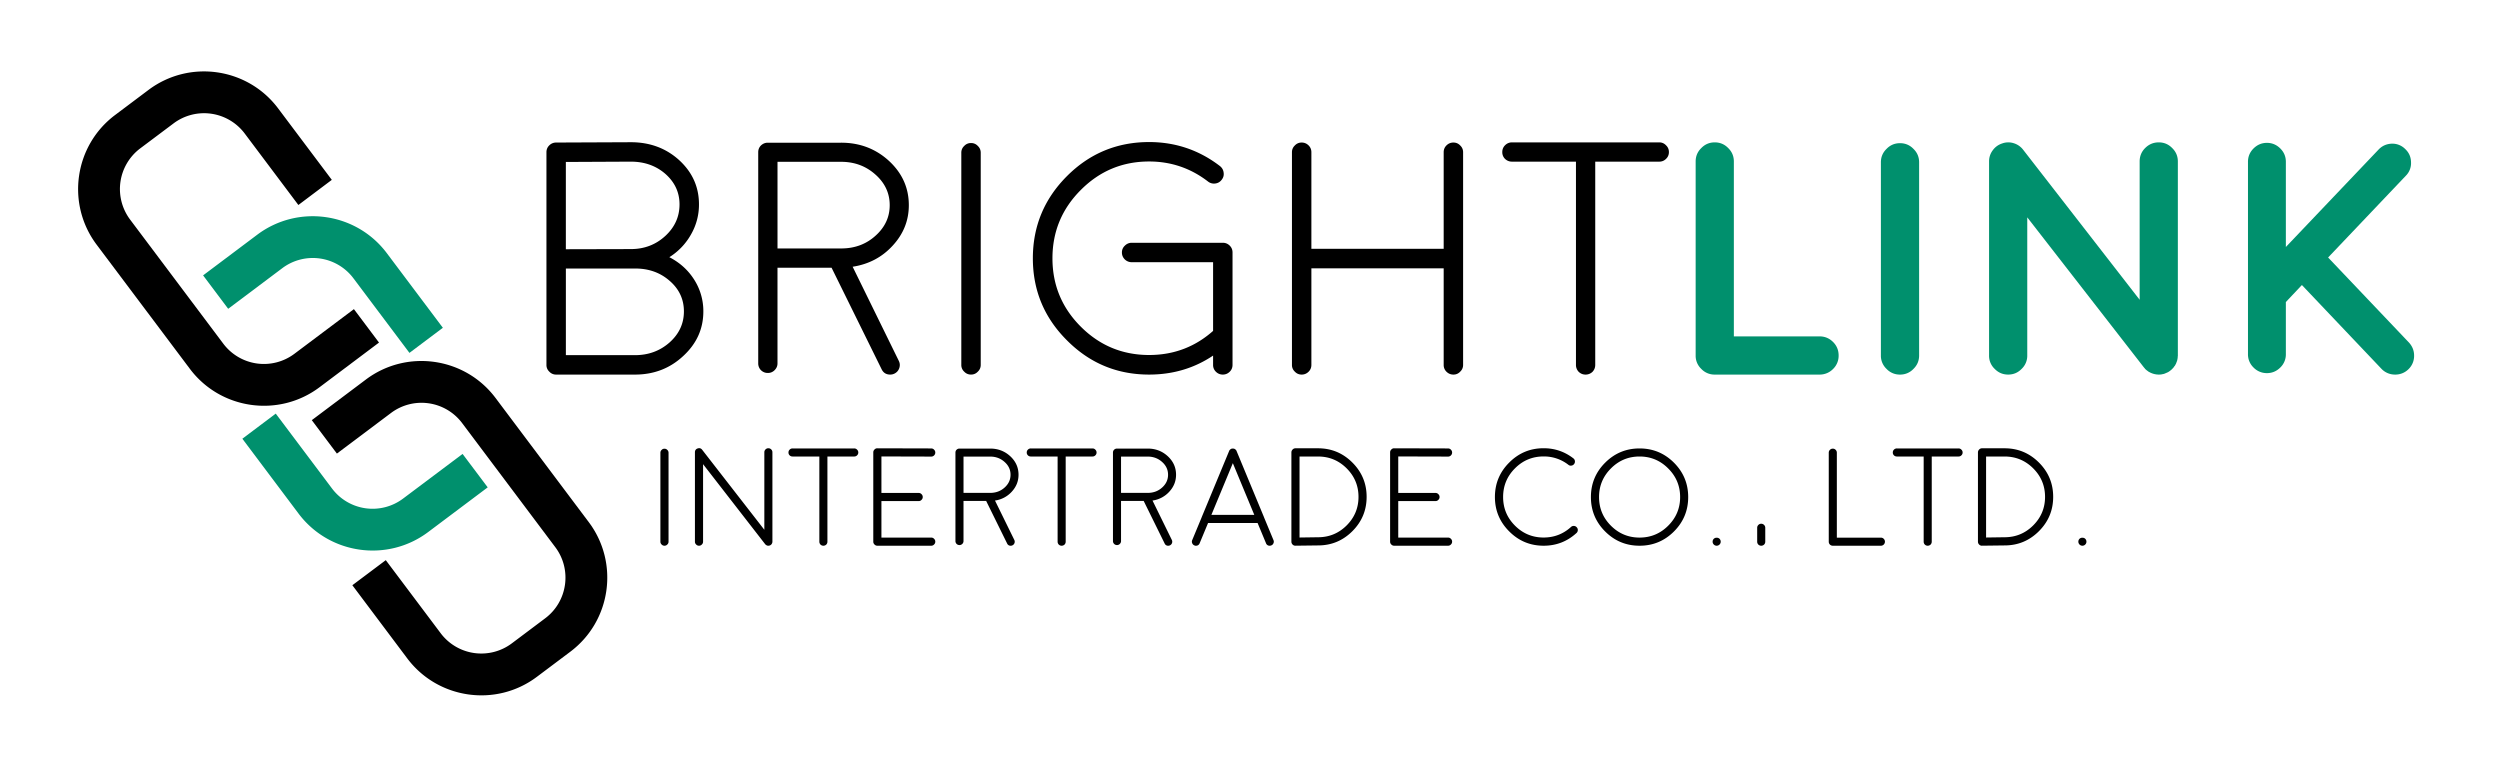 <svg xmlns="http://www.w3.org/2000/svg" width="284" height="86" viewBox="0 0 284 86"><path fill="#00906D" d="M-720.844.544c0 1.23-.266 2.354-.799 3.371a6.943 6.943 0 0 1-2.277 2.535 8.219 8.219 0 0 1 3.125 2.879c.789 1.23 1.182 2.608 1.182 4.134 0 1.1-.209 2.133-.627 3.101a8.106 8.106 0 0 1-4.27 4.27 7.727 7.727 0 0 1-3.102.628h-7.996c-.51 0-.99-.099-1.439-.295a3.732 3.732 0 0 1-1.17-.788 3.753 3.753 0 0 1-.787-1.169 3.556 3.556 0 0 1-.295-1.439V-3.147c0-.508.098-.987.295-1.439.197-.45.459-.84.787-1.169.328-.327.717-.59 1.17-.787.449-.197.93-.295 1.439-.295h7.381c1.018 0 1.977.192 2.879.578s1.688.91 2.352 1.575c.664.664 1.189 1.447 1.574 2.35s.578 1.861.578 2.878zm-15.994 4.922h8.611c.689 0 1.334-.127 1.932-.382a4.859 4.859 0 0 0 2.991-4.541 4.904 4.904 0 0 0-1.428-3.495 4.864 4.864 0 0 0-1.563-1.046 4.89 4.89 0 0 0-1.932-.381h-7.381c-.346 0-.637.119-.875.356a1.186 1.186 0 0 0-.355.873v8.616zm0 2.461v9.843c0 .345.117.636.355.874.238.237.529.356.875.356h7.996c.756 0 1.469-.144 2.141-.431a5.611 5.611 0 0 0 2.966-2.953c.287-.664.43-1.382.43-2.153 0-.754-.143-1.468-.43-2.141a5.583 5.583 0 0 0-2.966-2.964 5.392 5.392 0 0 0-2.141-.431h-9.226zm29.011-5.66c-.689 0-1.334.127-1.932.382a4.88 4.88 0 0 0-1.563 1.046 4.905 4.905 0 0 0-1.428 3.495v14.026l-.246.246h-1.969l-.246-.246V3.497c0-.345-.119-.636-.357-.873a1.181 1.181 0 0 0-.873-.357l-.172.024h-.246V-.096a1.18 1.18 0 0 1 .418-.099c1.033 0 1.875.3 2.523.898.646.599 1.037 1.366 1.168 2.301a5.29 5.29 0 0 1 .836-1.341 5.066 5.066 0 0 1 1.17-1.009c.434-.271.898-.48 1.391-.628s1-.222 1.525-.222c.377 0 .779.074 1.205.222.428.147.764.304 1.01.468v2.387h-.246a4.334 4.334 0 0 0-.85-.406 3.165 3.165 0 0 0-1.118-.208zm8.368 15.503c0 .345.074.636.221.874.148.237.394.356.738.356.264 0 .518-.041.764-.123h.221v2.387a2.225 2.225 0 0 1-.404.123c-.207.05-.398.074-.58.074-1.148 0-2.004-.291-2.57-.874-.566-.582-.85-1.308-.85-2.178V3.497c0-.345-.029-.636-.086-.873-.057-.238-.176-.357-.357-.357-.082 0-.18.004-.295.013a.942.942 0 0 0-.295.062h-.197V-.046c.1-.032.227-.064.381-.098.156-.033.293-.05.406-.05 1.018 0 1.756.283 2.215.85.459.565.689 1.3.689 2.202V17.77zm-3.077-23.993c0-.509.182-.943.541-1.305.361-.36.797-.541 1.305-.541s.943.181 1.305.541c.361.361.541.796.541 1.305s-.18.943-.541 1.304c-.361.361-.797.542-1.305.542s-.943-.181-1.305-.542a1.782 1.782 0 0 1-.541-1.304zm20.057 25.1c-.656.804-1.402 1.436-2.24 1.895a5.487 5.487 0 0 1-2.684.689c-1.016 0-1.977-.192-2.879-.578s-1.686-.911-2.35-1.575-1.189-1.447-1.574-2.35a7.225 7.225 0 0 1-.578-2.88v-6.89a7.22 7.22 0 0 1 .578-2.879 7.404 7.404 0 0 1 1.574-2.351 7.396 7.396 0 0 1 2.35-1.575 7.262 7.262 0 0 1 2.879-.578c1.035 0 1.991.263 2.87.788.877.524 1.563 1.279 2.055 2.264.131-.869.482-1.596 1.059-2.178.574-.582 1.311-.874 2.215-.874.113 0 .254.033.418.099v2.387h-.246l-.172-.024a.654.654 0 0 0-.615.357c-.133.237-.197.528-.197.873v20.425a7.258 7.258 0 0 1-.578 2.879 7.41 7.41 0 0 1-1.576 2.351c-.664.664-1.447 1.188-2.35 1.574s-1.864.578-2.881.578c-.82 0-1.623-.127-2.41-.381a8.12 8.12 0 0 1-2.166-1.07 8.014 8.014 0 0 1-1.723-1.637 6.357 6.357 0 0 1-1.082-2.079l1.082-.443c.279-.115.525-.222.738-.319.213-.099.328-.148.344-.148l.174.099c.146.509.389.98.725 1.415s.73.808 1.182 1.12c.451.312.947.554 1.488.726a5.428 5.428 0 0 0 1.648.259 4.911 4.911 0 0 0 3.497-1.428 4.9 4.9 0 0 0 1.428-3.495v-5.046zm-4.924-16.61a4.903 4.903 0 0 0-3.495 1.428 4.9 4.9 0 0 0-1.426 3.495v6.89a4.906 4.906 0 0 0 1.426 3.496 4.904 4.904 0 0 0 3.495 1.427c.656 0 1.281-.123 1.871-.369a4.878 4.878 0 0 0 2.61-2.51c.262-.574.41-1.189.443-1.846v-7.09a4.897 4.897 0 0 0-1.428-3.495 4.87 4.87 0 0 0-1.563-1.046 4.916 4.916 0 0 0-1.933-.38zm15.26.123a7.594 7.594 0 0 1 2.238-1.895 5.493 5.493 0 0 1 2.682-.689c1.018 0 1.979.193 2.881.578a7.43 7.43 0 0 1 2.35 1.575c.664.665 1.189 1.448 1.574 2.351s.578 1.861.578 2.879v14.026l-.246.246h-1.969l-.246-.246V7.188a4.897 4.897 0 0 0-1.426-3.495 4.885 4.885 0 0 0-1.564-1.046 4.873 4.873 0 0 0-1.932-.382c-.672 0-1.299.123-1.881.369a4.997 4.997 0 0 0-2.609 2.51 4.54 4.54 0 0 0-.43 1.846v14.224l-.246.246h-1.969l-.246-.246V-7.822l.246-.246h1.969l.246.246V2.39zm22.393 14.986c0 .181.025.365.074.554s.131.361.246.517c.113.156.262.287.443.394.18.107.4.16.664.16.229 0 .492-.032.787-.099.295-.065.5-.114.615-.147h.221v2.412a1.434 1.434 0 0 1-.232.073 8.174 8.174 0 0 1-.912.185 3.495 3.495 0 0 1-.479.037c-.656 0-1.227-.099-1.711-.295a3.607 3.607 0 0 1-1.205-.775c-.32-.32-.563-.689-.727-1.107s-.246-.841-.246-1.268V2.759h-4.43l-.246-.246V.544l.246-.246h4.43v-8.12l.246-.246h1.969l.246.246v8.12h4.43l.246.246v1.969l-.246.246h-4.43v14.617z"/><path d="M-636.758 16.933c.1 0 .287-.02.566-.062.279-.04.508-.094.689-.159h.492v4.109c-.295.131-.648.271-1.059.418s-.969.222-1.674.222a3.901 3.901 0 0 1-1.5-.283 3.415 3.415 0 0 1-1.193-.812 3.668 3.668 0 0 1-.787-1.292c-.189-.509-.283-1.091-.283-1.747V-3.541c-.1 0-.264.013-.492.037-.23.024-.41.054-.543.086h-.49v-4.109a7.323 7.323 0 0 1 1.105-.369 5.62 5.62 0 0 1 1.404-.172c.541 0 1.041.095 1.5.283s.857.459 1.193.812c.336.354.6.784.787 1.292.189.509.283 1.091.283 1.747v20.867zm10.533 0c.098 0 .287-.02.566-.062.277-.04.508-.094.688-.159h.492v4.109c-.295.131-.648.271-1.057.418-.41.147-.969.222-1.674.222a3.912 3.912 0 0 1-1.502-.283c-.459-.188-.857-.459-1.193-.812s-.598-.783-.787-1.292-.283-1.091-.283-1.747V4.334a5.18 5.18 0 0 0-.492.037c-.23.024-.41.053-.541.086h-.492V.348a7.064 7.064 0 0 1 1.107-.369c.443-.115.91-.173 1.402-.173.541 0 1.041.095 1.502.283.459.188.857.46 1.193.813s.598.783.787 1.292c.188.508.283 1.091.283 1.747v12.992zm21.877 4.011l-.543.517h-3.666l-.541-.517V7.582c0-.443-.09-.853-.271-1.23a3.198 3.198 0 0 0-.725-.984c-.305-.278-.656-.5-1.059-.664s-.824-.246-1.268-.246-.865.082-1.268.246-.762.386-1.082.664c-.32.279-.574.607-.764.984a2.721 2.721 0 0 0-.283 1.23v13.362l-.541.517h-3.666l-.541-.517V4.383a1.06 1.06 0 0 0-.566-.135 2.872 2.872 0 0 0-.518.062h-.418V.2c.164-.098.369-.188.615-.271.246-.082.508-.123.787-.123.756 0 1.443.173 2.068.517a4.604 4.604 0 0 1 1.574 1.452 4.66 4.66 0 0 1 1.01-.886c.377-.246.766-.446 1.168-.603s.813-.274 1.23-.357a6.206 6.206 0 0 1 1.193-.123c1.164 0 2.244.206 3.236.615.992.41 1.846.964 2.559 1.661.715.697 1.271 1.518 1.674 2.461s.604 1.956.604 3.039v13.362zm21.752.197l-.344.32H-587l-.346-.32v-7.456c0-.312-.09-.61-.27-.897a3.156 3.156 0 0 0-.727-.788 4.272 4.272 0 0 0-1.033-.591 5.547 5.547 0 0 0-1.193-.332c-.525.164-1.115.296-1.771.394-.656.099-1.271.165-1.846.197v9.474l-.346.32h-4.059l-.346-.32v-28.89l.346-.319h4.059l.346.319V6.967c2.066-.197 3.605-.861 4.613-1.993 1.01-1.132 1.514-2.69 1.514-4.676l.395-.295 4.307-.197c0 1.132-.059 2.138-.174 3.015a11.718 11.718 0 0 1-.529 2.338 7.353 7.353 0 0 1-.896 1.796 7.09 7.09 0 0 1-1.281 1.391c.51.246.984.546 1.428.898s.828.75 1.156 1.193.588.936.775 1.477a5.34 5.34 0 0 1 .283 1.771v7.456zm-91.291 18.082l-.076.076h-.611l-.076-.076v-8.635l.076-.076h.611l.076.076v8.635zm1.399-5.876h-.076v-.741a.346.346 0 0 1 .129-.03c.32 0 .582.093.783.278.201.187.322.424.363.715a1.605 1.605 0 0 1 .623-.73c.134-.084.279-.149.432-.195s.311-.068.473-.068c.342 0 .654.06.938.18.281.119.523.282.725.488.201.207.357.45.467.729.109.28.164.579.164.895v4.355l-.076.076h-.611l-.076-.076v-4.355c0-.214-.039-.414-.119-.6a1.506 1.506 0 0 0-1.41-.928 1.504 1.504 0 0 0-1.408.928c-.08.186-.119.386-.119.6v4.355l-.076.076h-.611l-.076-.076v-5.502a.37.37 0 0 0-.111-.271.368.368 0 0 0-.271-.111l-.057.008zm8.152 4.683c0 .057.008.113.023.172s.041.112.076.161a.404.404 0 0 0 .344.172c.072 0 .152-.011.244-.031s.156-.035.191-.046h.068v.749a.43.43 0 0 1-.072.023 2.574 2.574 0 0 1-.283.056 1.389 1.389 0 0 1-.679-.08 1.146 1.146 0 0 1-.375-.24c-.098-.1-.174-.214-.225-.344s-.076-.262-.076-.394v-4.737h-1.375l-.076-.077v-.611l.076-.076h1.375v-2.521l.076-.076h.611l.076.076v2.521h1.375l.076.076v.611l-.076.077h-1.375v4.539zm3.057-1.788v.765c0 .214.039.414.119.6a1.485 1.485 0 0 0 .808.809c.185.079.387.119.6.119.174 0 .344-.027.512-.081.17-.053.322-.128.463-.225s.262-.213.367-.348c.104-.136.18-.282.225-.439l.055-.031c.035.011.07.026.107.046.029.016.064.032.105.05.041.019.082.034.123.05l.336.138c-.072.234-.184.449-.336.646s-.332.365-.535.508-.428.254-.672.333-.494.118-.75.118c-.314 0-.613-.06-.893-.18a2.273 2.273 0 0 1-1.398-2.112v-2.14a2.288 2.288 0 0 1 .668-1.624c.207-.206.449-.369.73-.488.279-.12.578-.18.893-.18a2.309 2.309 0 0 1 1.625.668c.205.207.369.45.488.729.119.28.18.579.18.895a1.34 1.34 0 0 1-.404.975c-.129.124-.275.223-.443.294s-.348.106-.535.106h-2.438zm3.056-1.375c0-.214-.039-.414-.119-.6a1.506 1.506 0 0 0-1.41-.928 1.504 1.504 0 0 0-1.408.928c-.08.186-.119.386-.119.6v.611h2.438c.174 0 .32-.06.439-.18s.179-.263.179-.431zm4.508-1.528a1.533 1.533 0 0 0-1.086.443 1.537 1.537 0 0 0-.443 1.085v4.355l-.076.076h-.611l-.076-.076V33.72a.37.37 0 0 0-.111-.271.364.364 0 0 0-.27-.111l-.055.008h-.076v-.741a.347.347 0 0 1 .131-.03c.32 0 .582.093.783.278.201.187.322.424.361.715a1.607 1.607 0 0 1 .623-.73c.134-.084.279-.149.432-.195.154-.046.311-.068.475-.068a1.444 1.444 0 0 1 .688.214v.741h-.076a1.286 1.286 0 0 0-.264-.126.975.975 0 0 0-.349-.065zm7.182-2.827l.076.076v.611l-.076.077h-2.598v7.946l-.076.076h-.611l-.076-.076v-7.946h-2.598l-.076-.077v-.611l.076-.076h5.959zm3.515 2.827a1.533 1.533 0 0 0-1.086.443 1.537 1.537 0 0 0-.443 1.085v4.355l-.076.076h-.611l-.076-.076V33.72a.37.37 0 0 0-.111-.271.364.364 0 0 0-.27-.111l-.055.008h-.076v-.741a.347.347 0 0 1 .131-.03c.32 0 .582.093.783.278.201.187.322.424.361.715a1.607 1.607 0 0 1 .623-.73c.134-.084.279-.149.432-.195.154-.046.311-.068.475-.068a1.444 1.444 0 0 1 .688.214v.741h-.076a1.286 1.286 0 0 0-.264-.126.971.971 0 0 0-.349-.065zm5.952 4.813c0 .107.037.198.111.271a.368.368 0 0 0 .271.111l.053-.008h.076v.741a.346.346 0 0 1-.129.03c-.158 0-.307-.022-.447-.068s-.262-.108-.363-.188-.184-.172-.244-.279a.682.682 0 0 1-.092-.344 1.599 1.599 0 0 1-.688.669c-.285.14-.592.21-.916.21-.291 0-.57-.055-.838-.164s-.502-.26-.707-.451a2.248 2.248 0 0 1-.488-.668 1.856 1.856 0 0 1-.184-.818c0-.29.061-.563.184-.817a2.248 2.248 0 0 1 1.195-1.119c.268-.109.547-.164.838-.164.299 0 .582.053.844.16s.516.296.76.565v-.955c0-.214-.039-.414-.119-.6a1.51 1.51 0 0 0-1.408-.928 1.529 1.529 0 0 0-.926.306c-.127.097-.236.213-.328.348s-.16.281-.207.439l-.053.03a.867.867 0 0 1-.107-.042l-.229-.096c-.098-.04-.209-.089-.336-.145.07-.234.176-.45.316-.646a2.257 2.257 0 0 1 1.135-.841c.235-.079.479-.118.734-.118.314 0 .613.06.893.18.281.119.523.282.73.488a2.288 2.288 0 0 1 .668 1.624v3.287zm-.764-.955a1.07 1.07 0 0 0-.145-.546 1.435 1.435 0 0 0-.379-.424c-.154-.117-.328-.208-.52-.271s-.379-.096-.561-.096c-.184 0-.363.034-.539.104a1.446 1.446 0 0 0-.791.714 1.143 1.143 0 0 0-.123.52c0 .184.041.356.123.52a1.45 1.45 0 0 0 .791.715c.176.068.355.104.539.104.182 0 .369-.035.561-.104s.365-.162.52-.279c.156-.117.281-.257.379-.42.096-.165.145-.342.145-.537zm6.037-6.991l.076-.076h.611l.076.076v7.946c0 .107.037.198.111.271a.364.364 0 0 0 .27.111l.055-.008h.076v.741a.347.347 0 0 1-.131.03c-.156 0-.307-.024-.445-.072-.141-.049-.262-.115-.363-.199s-.184-.185-.244-.302a.776.776 0 0 1-.092-.374c-.18.301-.398.533-.658.699-.26.165-.549.248-.871.248a2.24 2.24 0 0 1-.893-.18 2.273 2.273 0 0 1-1.398-2.112v-2.14a2.288 2.288 0 0 1 .668-1.624c.207-.206.449-.369.73-.488.279-.12.576-.18.893-.18.295 0 .574.071.834.214s.49.339.695.588v-3.169zm-1.529 8.329c.215 0 .414-.04.6-.119a1.51 1.51 0 0 0 .486-.324 1.523 1.523 0 0 0 .443-1.085v-2.201a1.571 1.571 0 0 0-.467-1.039 1.574 1.574 0 0 0-.48-.313 1.506 1.506 0 0 0-.582-.114 1.504 1.504 0 0 0-1.41.928 1.536 1.536 0 0 0-.117.6v2.14a1.522 1.522 0 0 0 .927 1.409c.185.079.387.118.6.118zm4.586-2.293v.765c0 .214.039.414.119.6a1.485 1.485 0 0 0 .808.809c.185.079.387.119.6.119.174 0 .344-.027.512-.081.17-.053.322-.128.463-.225s.262-.213.367-.348c.104-.136.18-.282.225-.439l.055-.031c.035.011.07.026.107.046.029.016.064.032.105.05.041.019.082.034.123.05l.336.138c-.072.234-.184.449-.336.646s-.332.365-.535.508-.428.254-.672.333-.494.118-.75.118c-.314 0-.613-.06-.893-.18a2.273 2.273 0 0 1-1.398-2.112v-2.14a2.288 2.288 0 0 1 .668-1.624c.207-.206.449-.369.73-.488.279-.12.578-.18.893-.18a2.309 2.309 0 0 1 1.625.668c.205.207.369.45.488.729.119.28.18.579.18.895a1.34 1.34 0 0 1-.404.975c-.129.124-.275.223-.443.294s-.348.106-.535.106h-2.438zm3.056-1.375c0-.214-.039-.414-.119-.6a1.506 1.506 0 0 0-1.41-.928 1.504 1.504 0 0 0-1.408.928c-.08.186-.119.386-.119.6v.611h2.438c.174 0 .32-.06.439-.18s.179-.263.179-.431zm10.215 3.668c.443 0 .871-.069 1.287-.207s.828-.313 1.242-.527l.061.031v.817c-.193.087-.387.169-.58.248s-.396.148-.607.206c-.213.06-.434.106-.666.142-.23.036-.477.054-.736.054-.424 0-.82-.08-1.191-.24a3.113 3.113 0 0 1-.971-.653c-.275-.275-.494-.599-.654-.971s-.24-.77-.24-1.192v-2.674c0-.423.08-.82.24-1.192a3.068 3.068 0 0 1 2.816-1.864c.26 0 .506.018.736.054a5.638 5.638 0 0 1 1.273.348c.193.079.387.162.58.248v.817l-.061.031c-.414-.214-.826-.39-1.242-.527s-.844-.206-1.287-.206a2.274 2.274 0 0 0-1.624.668 2.282 2.282 0 0 0-.67 1.624v2.674c0 .316.061.614.18.895a2.26 2.26 0 0 0 1.219 1.218c.282.118.579.178.895.178zm3.615-3.286c0-.366.068-.713.209-1.039s.332-.61.574-.852c.24-.242.525-.434.852-.573.326-.141.672-.21 1.039-.21s.713.069 1.039.21c.326.14.609.331.852.573.242.241.434.525.572.852.141.326.211.673.211 1.039v1.376a2.7 2.7 0 0 1-.783 1.891 2.669 2.669 0 0 1-1.891.783c-.367 0-.713-.07-1.039-.21a2.702 2.702 0 0 1-.852-.573 2.7 2.7 0 0 1-.574-.852 2.59 2.59 0 0 1-.209-1.039v-1.376zm.764 1.376c0 .265.049.513.148.744.1.232.236.435.408.607.174.174.377.31.607.409.232.1.48.149.746.149a1.889 1.889 0 0 0 1.351-.558 1.897 1.897 0 0 0 .558-1.351v-1.376c0-.265-.051-.513-.148-.745a1.924 1.924 0 0 0-1.017-1.015c-.23-.1-.48-.149-.744-.149-.266 0-.514.05-.746.149a1.93 1.93 0 0 0-.607.408 1.947 1.947 0 0 0-.408.607c-.1.232-.148.48-.148.745v1.376zm5.775 1.91c0-.215.074-.396.223-.543a.736.736 0 0 1 .541-.222c.215 0 .396.074.543.222a.736.736 0 0 1 .223.543.732.732 0 0 1-.223.542.738.738 0 0 1-.543.222.732.732 0 0 1-.541-.222.736.736 0 0 1-.223-.542zm3.168 1.31a.902.902 0 0 0 .324-.546.727.727 0 0 1-.527-.229.736.736 0 0 1-.213-.534c0-.215.072-.396.221-.543s.328-.222.543-.222a.74.74 0 0 1 .543.222.742.742 0 0 1 .221.543v.572a1.686 1.686 0 0 1-.504 1.215 1.732 1.732 0 0 1-1.215.505l-.076-.076v-.612l.076-.077a.925.925 0 0 0 .607-.218zm7.274-9.257v7.564a.373.373 0 0 0 .38.382h3.975l.076.076v.611l-.076.076h-3.975a1.09 1.09 0 0 1-.447-.092 1.165 1.165 0 0 1-.607-.607 1.107 1.107 0 0 1-.092-.447v-7.564l.078-.076h.611l.077.077zm7.068 7.442c0 .057.008.113.021.172a.497.497 0 0 0 .076.161c.037.048.082.089.139.122s.125.05.207.05c.07 0 .152-.011.244-.031s.154-.035.191-.046h.068v.749a.628.628 0 0 1-.072.023 2.69 2.69 0 0 1-.283.056 1.382 1.382 0 0 1-.679-.08 1.146 1.146 0 0 1-.375-.24.991.991 0 0 1-.225-.344 1.036 1.036 0 0 1-.078-.394v-4.737h-1.375l-.076-.077v-.611l.076-.076h1.375v-2.521l.078-.076h.611l.076.076v2.521h1.375l.076.076v.611l-.076.077h-1.375v4.539zm6.035-7.824l.076-.076h.611l.076.076v7.946c0 .107.037.198.111.271a.368.368 0 0 0 .271.111l.053-.008h.076v.741a.346.346 0 0 1-.129.03c-.158 0-.307-.024-.447-.072-.141-.049-.262-.115-.363-.199s-.184-.185-.244-.302-.092-.242-.092-.374a2.04 2.04 0 0 1-.656.699c-.26.165-.551.248-.871.248a2.295 2.295 0 0 1-1.625-.669 2.298 2.298 0 0 1-.668-1.623v-2.14c0-.315.061-.614.18-.895.119-.279.283-.522.488-.729a2.309 2.309 0 0 1 1.625-.668c.295 0 .572.071.832.214s.492.339.695.588v-3.169zm-1.527 8.329a1.523 1.523 0 0 0 1.41-.928c.078-.186.117-.386.117-.6v-2.201a1.533 1.533 0 0 0-.465-1.039 1.584 1.584 0 0 0-.482-.313 1.503 1.503 0 0 0-.58-.114 1.533 1.533 0 0 0-1.086.443 1.512 1.512 0 0 0-.324.485c-.08.186-.119.386-.119.6v2.14a1.517 1.517 0 0 0 .443 1.085 1.516 1.516 0 0 0 1.086.442zm3.82 0c0-.215.072-.396.221-.543s.328-.222.543-.222a.74.74 0 0 1 .543.222.742.742 0 0 1 .221.543.738.738 0 0 1-.221.542.744.744 0 0 1-.543.222c-.215 0-.395-.074-.543-.222s-.221-.328-.221-.542zm-180.082-24.91l-6.73 5.416c-4.615 3.712-11.391 2.979-15.104-1.636l-11.297-14.038c-3.713-4.616-2.98-11.391 1.637-15.106l3.777-3.04c4.617-3.712 11.393-2.979 15.105 1.636l6.504 8.083-3.779 3.042-6.506-8.084a5.898 5.898 0 0 0-8.281-.898l-3.781 3.041a5.903 5.903 0 0 0-.895 8.285l11.295 14.037a5.894 5.894 0 0 0 8.281.896l6.73-5.413 3.044 3.779z"/><path fill="#00906D" d="M-746.387 29.995l-6.729 5.414c-4.615 3.714-11.389 2.979-15.104-1.635l-6.811-8.465 3.779-3.043 6.813 8.467a5.893 5.893 0 0 0 8.281.895l6.729-5.413 3.042 3.78zm-5.821-18.333l-3.779 3.042-6.789-8.437a5.896 5.896 0 0 0-8.283-.898l-6.121 4.926-3.039-3.778 6.121-4.926c4.613-3.713 11.389-2.979 15.102 1.634l6.788 8.437z"/><path d="M-736.165 48.738l-3.781 3.04c-4.613 3.714-11.389 2.979-15.102-1.635l-6.656-8.27 3.781-3.04 6.656 8.269c2.033 2.529 5.75 2.932 8.281.896l3.779-3.041a5.898 5.898 0 0 0 .896-8.283l-11.295-14.039a5.897 5.897 0 0 0-8.283-.895l-6.121 4.922-3.041-3.779 6.121-4.924c4.615-3.715 11.391-2.98 15.104 1.635l11.295 14.04c3.716 4.615 2.98 11.39-1.634 15.104z"/><path fill="#00906D" d="M-631.516-5.214c0-.394.074-.763.221-1.107a2.896 2.896 0 0 1 1.527-1.525 2.768 2.768 0 0 1 1.105-.222c.395 0 .764.073 1.107.222a2.883 2.883 0 0 1 1.527 1.525c.146.345.221.714.221 1.107s-.074.763-.221 1.107a2.742 2.742 0 0 1-.615.897c-.264.255-.566.46-.912.615a2.649 2.649 0 0 1-1.107.234 2.64 2.64 0 0 1-1.105-.234 3.156 3.156 0 0 1-.912-.615 2.748 2.748 0 0 1-.836-2.004z"/><path d="M63.179 42.553a1.02 1.02 0 0 1-.773-.331 1.017 1.017 0 0 1-.33-.772V17.296c0-.306.104-.563.313-.772.221-.221.484-.331.791-.331l8.48-.037c2.17 0 4.002.681 5.5 2.042 1.496 1.374 2.244 3.048 2.244 5.022a6.784 6.784 0 0 1-.92 3.439 7.179 7.179 0 0 1-2.447 2.557c1.189.614 2.127 1.46 2.814 2.539a6.643 6.643 0 0 1 1.049 3.624c0 1.975-.76 3.66-2.281 5.059-1.508 1.41-3.336 2.115-5.482 2.115h-8.958zm1.103-14.239l7.377-.018c1.531 0 2.838-.497 3.918-1.49 1.078-.993 1.617-2.189 1.617-3.587 0-1.361-.533-2.514-1.6-3.459-1.066-.932-2.379-1.397-3.936-1.397l-7.377.036v9.915zm0 12.032h7.854c1.533 0 2.846-.484 3.938-1.453 1.078-.969 1.619-2.141 1.619-3.514 0-1.374-.533-2.526-1.602-3.459-1.066-.943-2.373-1.416-3.918-1.416h-7.89v9.842zm31.272-24.135c2.121 0 3.936.693 5.445 2.078 1.496 1.387 2.244 3.061 2.244 5.022 0 1.741-.613 3.274-1.84 4.599-1.201 1.313-2.717 2.109-4.543 2.392l5.242 10.688c.135.27.152.546.055.828s-.281.49-.551.625c-.148.073-.307.11-.479.11-.455 0-.779-.202-.975-.607l-5.686-11.533h-6.143v10.871c0 .295-.111.552-.332.772a1.05 1.05 0 0 1-.773.313c-.293 0-.551-.104-.771-.313a1.088 1.088 0 0 1-.313-.772V17.296c0-.306.104-.563.313-.772.221-.208.479-.313.771-.313h8.336zm5.517 7.101c0-1.361-.539-2.521-1.617-3.477-1.08-.969-2.381-1.453-3.9-1.453h-7.229v9.841h7.357c1.496-.024 2.766-.515 3.807-1.472 1.055-.956 1.582-2.103 1.582-3.439zm10.34 18.137c0 .307-.111.564-.332.772-.209.221-.465.331-.771.331s-.564-.11-.773-.331a1.017 1.017 0 0 1-.33-.772V17.352c0-.307.109-.564.33-.772.209-.221.467-.331.773-.331s.563.11.771.331c.221.208.332.466.332.772v24.097zm9.803-2.778c-2.588-2.575-3.881-5.684-3.881-9.326 0-3.642 1.293-6.757 3.881-9.345 2.576-2.575 5.686-3.862 9.326-3.862 2.992 0 5.672.907 8.039 2.722.246.196.387.441.424.736.049.307-.025.582-.221.828-.184.245-.43.386-.736.423a1.082 1.082 0 0 1-.809-.221c-1.975-1.521-4.207-2.281-6.697-2.281-3.029 0-5.615 1.079-7.762 3.237-2.146 2.146-3.219 4.734-3.219 7.763s1.072 5.617 3.219 7.763c2.146 2.146 4.732 3.22 7.762 3.22 2.846 0 5.311-.95 7.396-2.852.232-.208.502-.307.809-.294.307.012.564.135.773.367.195.221.287.485.275.791a1.083 1.083 0 0 1-.35.773c-2.527 2.293-5.494 3.439-8.904 3.439-3.64.001-6.749-1.293-9.325-3.881zm16.906 3.551a1.047 1.047 0 0 1-.313-.772V29.786h-9.234a1.11 1.11 0 0 1-.791-.313c-.221-.221-.332-.484-.332-.791s.111-.563.332-.772c.221-.221.484-.331.791-.331h10.338c.307 0 .57.11.791.331.207.209.313.466.313.772v12.767c0 .307-.105.564-.313.772-.221.221-.484.331-.791.331s-.57-.11-.791-.33zm26.986.331c-.307 0-.57-.11-.791-.331a1.047 1.047 0 0 1-.313-.772V30.485h-15.029v10.964c0 .307-.105.564-.313.772-.221.221-.484.331-.791.331s-.564-.11-.773-.331a1.017 1.017 0 0 1-.33-.772V17.296c0-.306.109-.563.33-.772.209-.221.467-.331.773-.331s.57.11.791.331c.207.209.313.467.313.772V28.26h15.029V17.296c0-.306.104-.563.313-.772.221-.221.484-.331.791-.331s.564.11.771.331c.221.209.332.467.332.772v24.153c0 .307-.111.564-.332.772a1.012 1.012 0 0 1-.771.332zm13.924-24.19h-7.266a1.11 1.11 0 0 1-.791-.313 1.05 1.05 0 0 1-.313-.773c0-.306.104-.563.313-.772.221-.221.484-.331.791-.331h16.721c.307 0 .564.11.773.331.221.209.33.467.33.772 0 .307-.109.564-.33.773a1.054 1.054 0 0 1-.773.313h-7.266v23.086c0 .307-.104.57-.313.791a1.114 1.114 0 0 1-.791.313c-.295 0-.553-.104-.773-.313a1.118 1.118 0 0 1-.313-.791V18.363z"/><path fill="#00906D" d="M194.796 16.174c.602 0 1.109.215 1.527.645.428.417.643.926.643 1.526v19.867h9.732c.6 0 1.115.214 1.545.644.416.417.625.926.625 1.526a2.08 2.08 0 0 1-.625 1.527 2.11 2.11 0 0 1-1.545.644h-11.902a2.049 2.049 0 0 1-1.527-.644 2.044 2.044 0 0 1-.643-1.527V18.345c0-.601.213-1.109.643-1.526.418-.43.925-.645 1.527-.645zm21.045 26.379a2.046 2.046 0 0 1-1.527-.644 2.046 2.046 0 0 1-.645-1.527V18.437c0-.601.215-1.109.645-1.526.416-.43.926-.645 1.527-.645.6 0 1.109.215 1.525.645.43.417.645.926.645 1.526v21.945c0 .602-.215 1.11-.645 1.527a2.046 2.046 0 0 1-1.525.644zm27.703-.828h-.02v-.018l-13.227-17.016v15.69a2.05 2.05 0 0 1-.643 1.527c-.418.429-.926.644-1.527.644s-1.109-.215-1.527-.644a2.044 2.044 0 0 1-.643-1.527V18.345c0-.466.135-.883.404-1.251.27-.38.625-.644 1.066-.791a2.04 2.04 0 0 1 1.324-.037 2.13 2.13 0 0 1 1.086.755l13.227 17.033V18.345c0-.601.207-1.109.625-1.526.43-.43.943-.645 1.545-.645s1.109.215 1.527.645c.428.417.643.926.643 1.526v22.074a.506.506 0 0 1-.018.11v.092a.506.506 0 0 1-.018.11.25.25 0 0 1-.02.11l-.018.092c-.014.062-.025.099-.037.11a.304.304 0 0 1-.037.093.552.552 0 0 1-.037.11l-.037.092-.055.092-.055.11-.055.055a.985.985 0 0 1-.074.111l-.055.073-.074.073c-.037.05-.061.074-.074.074 0 .012-.023.036-.072.073a.366.366 0 0 1-.092.073c.035-.024.029-.019-.02.019l-.018.019c-.1.073-.191.135-.277.184h-.018a2.72 2.72 0 0 1-.295.129c-.049.024-.061.031-.035.019a1.25 1.25 0 0 1-.314.073l-.055.019a2.663 2.663 0 0 1-.313.019c-.074 0-.154-.006-.238-.019.023.013.012.013-.037 0a1.97 1.97 0 0 1-.184-.037c.012.013-.014.007-.074-.018a1.08 1.08 0 0 1-.146-.037c-.014 0-.037-.012-.074-.037a.368.368 0 0 1-.146-.055c-.025 0-.051-.013-.074-.037a1.03 1.03 0 0 0-.129-.055.396.396 0 0 1-.074-.056 2.3 2.3 0 0 1-.129-.092.44.44 0 0 1-.072-.056 1.917 1.917 0 0 1-.166-.146l-.02-.019v-.019l-.072-.073-.052-.072zm13.978.662a2.085 2.085 0 0 1-1.527-.644 2.06 2.06 0 0 1-.625-1.508V18.382c0-.589.209-1.092.625-1.509.43-.429.939-.644 1.527-.644.59 0 1.098.215 1.527.644.416.417.625.92.625 1.509v9.676l10.521-11.056c.406-.43.908-.656 1.51-.681a2.046 2.046 0 0 1 1.525.607c.43.404.65.901.662 1.489a2.015 2.015 0 0 1-.588 1.546l-8.83 9.289 9.18 9.657c.404.441.602.957.588 1.546a2.087 2.087 0 0 1-.662 1.508 2.093 2.093 0 0 1-1.49.589 2.101 2.101 0 0 1-1.563-.662l-9.031-9.511-1.822 1.932v5.924a2.06 2.06 0 0 1-.625 1.508c-.429.43-.937.644-1.527.644z"/><path d="M75.946 61.531a.425.425 0 0 1-.139.324.425.425 0 0 1-.323.139.427.427 0 0 1-.324-.139.429.429 0 0 1-.139-.324V51.436c0-.128.047-.236.139-.323a.427.427 0 0 1 .324-.139c.128 0 .236.046.323.139a.425.425 0 0 1 .139.323v10.095zm10.991.301l-.008-.008-.008-.008-7.052-9.086v8.801a.429.429 0 0 1-.139.324.427.427 0 0 1-.324.139.425.425 0 0 1-.323-.139.425.425 0 0 1-.139-.324V51.382c0-.221.103-.367.309-.439.21-.071.382-.021.516.154l7.06 9.086v-8.801a.44.44 0 0 1 .131-.323.442.442 0 0 1 .324-.139c.128 0 .238.046.331.139a.44.44 0 0 1 .131.323v10.18a.144.144 0 0 1-.008.046.108.108 0 0 1-.008.039.223.223 0 0 1-.015.046.21.21 0 0 0-.016.039.097.097 0 0 1-.023.038c-.005.011-.013.023-.022.039a.335.335 0 0 1-.031.038l-.031.031c-.025.021-.033.025-.022.015.01-.005.005 0-.016.016a.091.091 0 0 1-.023.016.165.165 0 0 1-.046.023l-.031.015a.395.395 0 0 1-.054.016.55.55 0 0 1-.208.008l-.031-.008a.538.538 0 0 0-.062-.022.125.125 0 0 0-.03-.023.836.836 0 0 1-.055-.031.165.165 0 0 0-.03-.022l-.023-.023-.024-.026zm6.141-9.973h-3.044a.464.464 0 0 1-.332-.131.44.44 0 0 1-.131-.323c0-.129.044-.236.131-.324a.456.456 0 0 1 .332-.139h7.005a.43.43 0 0 1 .324.139.427.427 0 0 1 .139.324.425.425 0 0 1-.139.323.438.438 0 0 1-.324.131h-3.044v9.672a.469.469 0 0 1-.131.332.468.468 0 0 1-.331.131.458.458 0 0 1-.324-.131.469.469 0 0 1-.131-.332v-9.672zm6.59 10.135a.427.427 0 0 1-.324-.139.429.429 0 0 1-.139-.324V51.39c0-.128.047-.236.139-.323a.408.408 0 0 1 .324-.14l6.119.016c.128 0 .236.047.323.139.093.093.139.2.139.324a.451.451 0 0 1-.139.331.436.436 0 0 1-.323.131l-5.657-.016v4.146h4.231c.128 0 .236.047.323.139a.427.427 0 0 1 .139.324.425.425 0 0 1-.139.323.425.425 0 0 1-.323.139h-4.231v4.146h5.657c.128 0 .236.046.323.139a.426.426 0 0 1 .139.323.425.425 0 0 1-.139.324.425.425 0 0 1-.323.139h-6.119zm12.816-11.036c.89 0 1.649.29 2.281.871.627.58.94 1.282.94 2.104 0 .729-.257 1.372-.771 1.927a3.154 3.154 0 0 1-1.903 1.002l2.196 4.478a.457.457 0 0 1-.408.656.423.423 0 0 1-.409-.254l-2.381-4.833h-2.574v4.555a.442.442 0 0 1-.139.324.442.442 0 0 1-.324.131.458.458 0 0 1-.323-.131.454.454 0 0 1-.131-.324V51.413c0-.129.043-.236.131-.324a.458.458 0 0 1 .323-.131h3.492zm2.313 2.975c0-.57-.227-1.056-.679-1.456-.452-.406-.996-.609-1.634-.609h-3.028v4.123h3.083c.626-.01 1.158-.216 1.595-.616.442-.401.663-.882.663-1.442zm5.348-2.074h-3.044a.46.46 0 0 1-.331-.131.437.437 0 0 1-.132-.323c0-.129.044-.236.132-.324a.452.452 0 0 1 .331-.139h7.006c.128 0 .236.047.323.139a.427.427 0 0 1 .139.324.425.425 0 0 1-.139.323.436.436 0 0 1-.323.131h-3.045v9.672a.464.464 0 0 1-.131.332.468.468 0 0 1-.331.131.46.46 0 0 1-.324-.131.469.469 0 0 1-.131-.332v-9.672zm10.234-.901c.89 0 1.649.29 2.281.871.627.58.94 1.282.94 2.104 0 .729-.257 1.372-.771 1.927a3.154 3.154 0 0 1-1.903 1.002l2.196 4.478a.457.457 0 0 1-.408.656.423.423 0 0 1-.409-.254l-2.381-4.833h-2.574v4.555a.442.442 0 0 1-.139.324.442.442 0 0 1-.324.131.458.458 0 0 1-.323-.131.454.454 0 0 1-.131-.324V51.413c0-.129.043-.236.131-.324a.458.458 0 0 1 .323-.131h3.492zm2.312 2.975c0-.57-.227-1.056-.679-1.456-.452-.406-.996-.609-1.634-.609h-3.028v4.123h3.083c.626-.01 1.158-.216 1.595-.616.443-.401.663-.882.663-1.442zm2.991 8.023a.42.42 0 0 1-.246-.247.421.421 0 0 1 0-.354l1.071-2.582v-.008l3.121-7.529c.01-.025.023-.054.038-.085l.031-.03.031-.039a.499.499 0 0 1 .038-.03.394.394 0 0 1 .192-.092h.039l.054-.008.046.008h.039a.412.412 0 0 1 .169.069l.031.023c.021.021.033.03.038.03a.466.466 0 0 1 .031.039c.021.025.031.036.031.03.015.031.027.06.038.085l3.121 7.529v.008l1.071 2.582a.421.421 0 0 1 0 .354.42.42 0 0 1-.246.247.438.438 0 0 1-.178.038.423.423 0 0 1-.424-.285l-.956-2.297h-5.626l-.955 2.297a.423.423 0 0 1-.424.285h-.093l-.082-.038zm6.805-3.469l-2.436-5.872-2.436 5.872h4.872zm4.678 3.507a.44.44 0 0 1-.323-.131.452.452 0 0 1-.139-.332V51.397c0-.129.046-.239.139-.331a.426.426 0 0 1 .323-.14h2.566c1.521 0 2.82.54 3.899 1.619s1.619 2.379 1.619 3.899-.54 2.82-1.619 3.899-2.379 1.618-3.899 1.618l-2.559.031h-.007zm.463-.932l2.096-.03c1.27 0 2.354-.447 3.253-1.342.898-.898 1.349-1.98 1.349-3.244s-.45-2.346-1.349-3.244c-.899-.895-1.981-1.342-3.245-1.342h-2.104v9.202zm10.751.932a.427.427 0 0 1-.324-.139.429.429 0 0 1-.139-.324V51.39c0-.128.047-.236.139-.323a.408.408 0 0 1 .324-.14l6.119.016c.128 0 .236.047.323.139.093.093.139.2.139.324a.451.451 0 0 1-.139.331.436.436 0 0 1-.323.131l-5.657-.016v4.146h4.231c.128 0 .236.047.323.139a.427.427 0 0 1 .139.324.425.425 0 0 1-.139.323.425.425 0 0 1-.323.139h-4.231v4.146h5.657c.128 0 .236.046.323.139a.426.426 0 0 1 .139.323.425.425 0 0 1-.139.324.425.425 0 0 1-.323.139h-6.119zm16.977 0c-1.526 0-2.828-.542-3.907-1.626-1.084-1.079-1.626-2.382-1.626-3.907 0-1.531.542-2.836 1.626-3.915 1.079-1.084 2.381-1.626 3.907-1.626 1.259 0 2.384.383 3.376 1.147a.438.438 0 0 1 .177.309.44.44 0 0 1-.093.339.434.434 0 0 1-.308.178.405.405 0 0 1-.34-.093 4.513 4.513 0 0 0-2.813-.948c-1.27 0-2.354.45-3.252 1.35-.899.898-1.349 1.985-1.349 3.26 0 1.269.449 2.353 1.349 3.252.898.899 1.982 1.349 3.252 1.349 1.191 0 2.228-.398 3.105-1.194a.434.434 0 0 1 .332-.123.445.445 0 0 1 .323.153.434.434 0 0 1 .123.332.445.445 0 0 1-.153.323c-1.052.96-2.295 1.44-3.729 1.44zm10.897 0c-1.525 0-2.828-.539-3.907-1.618s-1.618-2.382-1.618-3.907c0-1.526.539-2.829 1.618-3.907 1.079-1.079 2.382-1.619 3.907-1.619 1.526 0 2.829.54 3.908 1.619 1.078 1.078 1.618 2.381 1.618 3.907 0 1.525-.54 2.828-1.618 3.907-1.079 1.079-2.382 1.618-3.908 1.618zm0-10.135c-1.269 0-2.353.452-3.252 1.356-.899.899-1.349 1.983-1.349 3.253 0 1.269.449 2.353 1.349 3.252s1.983 1.349 3.252 1.349c1.27 0 2.354-.449 3.253-1.349.904-.899 1.356-1.983 1.356-3.252 0-1.27-.452-2.354-1.356-3.253-.9-.903-1.984-1.356-3.253-1.356zm8.433 9.349a.463.463 0 0 1 .331-.123c.128 0 .236.041.323.123.088.093.132.2.132.323a.437.437 0 0 1-.132.324.44.44 0 0 1-.323.139.448.448 0 0 1-.331-.139.437.437 0 0 1-.132-.324c0-.123.044-.23.132-.323zm5.385-1.711a.45.45 0 0 1 .331.139.439.439 0 0 1 .132.324v1.579a.455.455 0 0 1-.132.324.466.466 0 0 1-.331.131.456.456 0 0 1-.323-.131.455.455 0 0 1-.132-.324V59.96c0-.129.044-.236.132-.324a.44.44 0 0 1 .323-.139zm8.139-8.531a.44.44 0 0 1 .323.139.437.437 0 0 1 .132.323v9.649h5.001c.129 0 .236.044.324.131a.456.456 0 0 1 0 .655.442.442 0 0 1-.324.131h-5.456a.465.465 0 0 1-.331-.131.465.465 0 0 1-.132-.332V51.428c0-.128.044-.236.132-.323a.448.448 0 0 1 .331-.139zm10.319.893h-3.044a.464.464 0 0 1-.332-.131.44.44 0 0 1-.131-.323c0-.129.044-.236.131-.324a.456.456 0 0 1 .332-.139h7.005a.43.43 0 0 1 .324.139.427.427 0 0 1 .139.324.425.425 0 0 1-.139.323.438.438 0 0 1-.324.131h-3.044v9.672a.469.469 0 0 1-.131.332.468.468 0 0 1-.331.131.458.458 0 0 1-.324-.131.469.469 0 0 1-.131-.332v-9.672zm6.628 10.135a.44.44 0 0 1-.323-.131.452.452 0 0 1-.139-.332V51.397c0-.129.046-.239.139-.331a.426.426 0 0 1 .323-.14h2.566c1.521 0 2.82.54 3.899 1.619s1.619 2.379 1.619 3.899-.54 2.82-1.619 3.899-2.379 1.618-3.899 1.618l-2.559.031h-.007zm.463-.932l2.096-.03c1.27 0 2.354-.447 3.253-1.342.898-.898 1.349-1.98 1.349-3.244s-.45-2.346-1.349-3.244c-.899-.895-1.981-1.342-3.245-1.342h-2.104v9.202zm10.612.146a.463.463 0 0 1 .331-.123c.128 0 .236.041.323.123.088.093.132.2.132.323a.437.437 0 0 1-.132.324.44.44 0 0 1-.323.139.448.448 0 0 1-.331-.139.463.463 0 0 1 0-.647zM43.054 38.917l-6.762 5.078c-4.637 3.479-11.242 2.539-14.724-2.098L10.977 27.793c-3.481-4.638-2.544-11.245 2.096-14.726l3.798-2.852c4.637-3.48 11.242-2.541 14.722 2.096l6.101 8.121-3.799 2.855-6.1-8.125a5.773 5.773 0 0 0-8.071-1.15l-3.801 2.85a5.78 5.78 0 0 0-1.146 8.077l10.592 14.106a5.769 5.769 0 0 0 8.072 1.148l6.763-5.075 2.85 3.799z"/><path fill="#00906D" d="M55.403 55.364L48.64 60.44c-4.639 3.482-11.24 2.541-14.723-2.096l-6.385-8.505 3.794-2.853 6.39 8.506a5.766 5.766 0 0 0 8.073 1.148l6.76-5.074 2.854 3.798zm-5.094-18.128l-3.796 2.851-6.368-8.479a5.771 5.771 0 0 0-8.073-1.146l-6.15 4.617-2.85-3.797 6.149-4.617c4.636-3.48 11.241-2.542 14.722 2.094l6.366 8.477z"/><path d="M64.787 74.036l-3.798 2.851c-4.636 3.485-11.24 2.543-14.725-2.095l-6.237-8.311 3.798-2.848 6.24 8.307a5.773 5.773 0 0 0 8.073 1.149l3.799-2.853c2.541-1.906 3.056-5.531 1.149-8.072L52.495 48.059a5.77 5.77 0 0 0-8.074-1.147l-6.15 4.615-2.851-3.797 6.149-4.617c4.637-3.482 11.241-2.541 14.722 2.094l10.592 14.107c3.484 4.636 2.543 11.242-2.096 14.722z"/><path fill="none" d="M0 0h284v86H0z"/></svg>